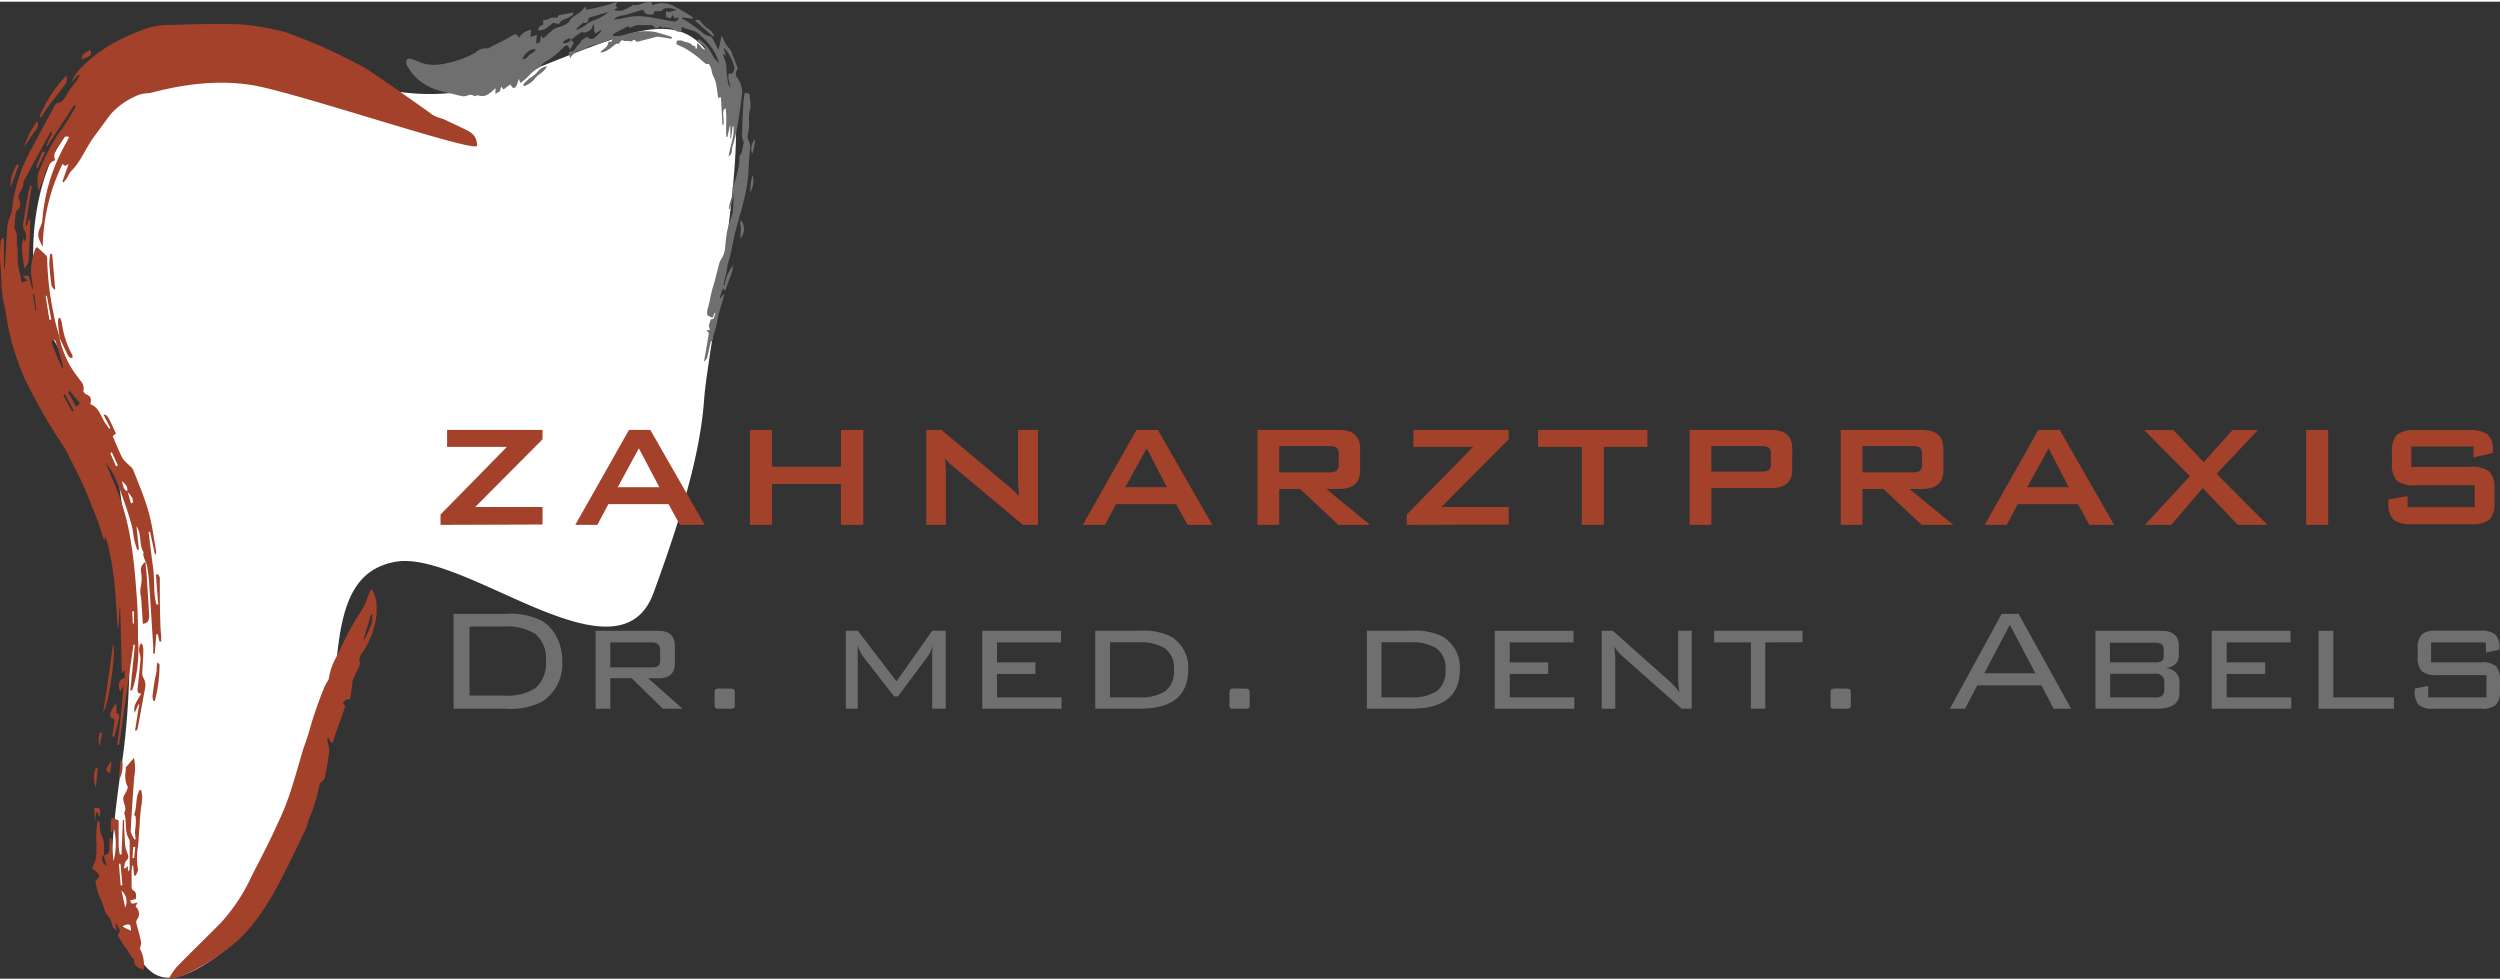 <?xml version="1.0" encoding="utf-8"?>
<svg id="Ebene_1" data-name="Ebene 1" width="255" height="100px"  xmlns="http://www.w3.org/2000/svg" viewBox="0 0 285.51 111.58"><rect x="0" y="0" width="285.51" height="111.58" fill="#333333" stroke="none"/><defs><style>.a,.d{fill:#fff;}.b{fill:#a4412b;}.c{fill:#706f6f;}.d{stroke:#1d1d1b;stroke-miterlimit:10;}</style></defs><title>logo</title><path class="a" d="M14.26,53.63C16,62.29,16.45,77.4,15,87.24s-1.72,15.37.06,18.92c2.44,4.88,3.71,8.87,11.65,2.74,6.11-4.73,11.4-19.83,12.84-33.76.62-6,2.05-9.78,6.63-10.62,7.9-1.44,25.5,14.47,29.5,3.54s5.41-17,5.79-22.27,5.52-31,2.88-35.43S80.3,1.77,71.83,4.56,58,10.54,52.32,11s-7.17-.77-27.93-3.06c-8-.88-11.21,1-16.39,8.68-3.34,5-4.64,16-.92,22.37A148.8,148.8,0,0,1,14.26,53.63Z" transform="translate(-1.04 -0.55)"/><path class="b" d="M3.89,28a1.53,1.53,0,0,0-.11-1.43c-.19-.26-.09-.83,0-1.25.15-1.07.35-2.13.55-3.19a3.47,3.47,0,0,1,.22-.59l.13,0-.72,4.6.14,0,.21-.7h.1a1.13,1.13,0,0,1,.08.32c0,1.29-.1,2.58-.16,3.87A1.55,1.55,0,0,1,3.8,31c-.09-1.23-.49-2.3-.06-3.43Z" transform="translate(-1.04 -0.55)"/><path class="b" d="M5.55,13.67A15.64,15.64,0,0,1,8.6,9a1.13,1.13,0,0,1-.22,1.14c-.57.74-1.14,1.47-1.7,2.21-.35.47-.68,1-1,1.44Z" transform="translate(-1.04 -0.55)"/><path class="b" d="M7.86,39.06c-.07-.6-.15-1.21-.2-1.81a2.69,2.69,0,0,1,.08-.58l.19,0c.06.19.14.37.18.57a10,10,0,0,0,1.19,3.66c.06.08,0,.24,0,.36A1.06,1.06,0,0,1,9,41.18a.71.71,0,0,1-.23-.3c-.3-.61-.59-1.22-.88-1.83Z" transform="translate(-1.04 -0.55)"/><path class="b" d="M7,29.37l.34,4-.11.07c-.11-.18-.29-.36-.32-.56-.11-.8-.19-1.6-.23-2.4a7.51,7.51,0,0,1,.1-1.14Z" transform="translate(-1.04 -0.55)"/><path class="b" d="M5.28,14.2a.89.89,0,0,1-.14,1c-.48.59-.87,1.28-1.34,1.91A10.43,10.43,0,0,1,5.28,14.2Z" transform="translate(-1.04 -0.55)"/><path class="b" d="M2.26,21.75a4.15,4.15,0,0,1,.8-2.69c0,.08.11.18.09.24C2.85,20.12,2.55,20.94,2.26,21.75Z" transform="translate(-1.04 -0.55)"/><path class="b" d="M10.34,7.13c.1-.57.19-.66,1-1.07C11.54,6.69,11.49,6.75,10.34,7.13Z" transform="translate(-1.04 -0.55)"/><path class="b" d="M6.17,17.78l-.82,1.76-.2-.1.74-1.81Z" transform="translate(-1.04 -0.55)"/><path class="b" d="M7.85,39a10.75,10.75,0,0,0,2.07,4.41c.31.47.82.85.64,1.58,0,.09.13.29.24.35.62.3.7.43.56,1.18,1,.34,1.18,1.4,1.71,2.17l.45.64.12-.1-.78-1.51c.44,0,.44,0,1.42,2.15l-.37.3c.37.85.7,1.68,1.09,2.46a3.83,3.83,0,0,0,.71.78c.18.2.44.36.54.6.61,1.56,1.27,3.1,1.73,4.71s.62,3.08.9,4.63a.44.44,0,0,1-.14.36l-.56-2.61-.17,0c.17,1.38.33,2.76.52,4.14s0,2.81.37,4.15l.21,0L18.85,66l.23-.07c.07.15.21.29.21.44,0,1.76,0,3.53.07,5.3,0,.47.06.94.09,1.41,0,.18,0,.36,0,.54l-.2,0-.19-.83h-.17L18.72,75h-.18c0-.27,0-.54,0-.8-.16-2.54-.32-5.09-.5-7.63a14.77,14.77,0,0,0-.23-1.67,5.22,5.22,0,0,0-.28-.72,3.65,3.65,0,0,1-.14-.55c0-.06.08-.15.06-.18-.58-.87-.16-2-.83-3l.29,2.69-.21,0c-.12-.41-.26-.82-.35-1.23s-.12-1-.24-1.44c-.17-.66-.38-1.31-.6-2-.4-1.15-.79-2.31-1.26-3.42a8.7,8.7,0,0,0-1.14-1.83c.35.84.7,1.68,1.06,2.52A28.2,28.2,0,0,1,16,62.29c.35,2.1.51,4.25.67,6.39.12,1.6.12,3.21.14,4.82a15.45,15.45,0,0,1-.51,5.21c-.06.17-.12.33-.19.5l-.19,0L16.45,74l-.17,0L14.64,85.44l-.21,0c.14-1.11.29-2.21.41-3.32s.2-2.24.31-3.49l-.39.73c-.32-.83-.11-1.45.52-1.57l0-.79-.11-.08-.21.37-.19-7.57h-.07l-.13,2.38H14.5c-.3-3.53-.33-7.1-1.44-10.5L13,62l-.11,0c-.21-.64-.38-1.3-.62-1.93-.5-1.31-1-2.63-1.55-3.9s-1.32-2.74-2-4.09c-.37-.7-.82-1.35-1.24-2a69.75,69.75,0,0,1-3.55-6.32,28.1,28.1,0,0,1-2.22-7.65c-.13-.78-.34-1.54-.43-2.32s-.08-1.57-.13-2.35c0-.61-.12-1.21-.13-1.82s.07-1.21.12-1.81c0-.09.12-.16.18-.24h.17V31h.1c.1-1.67.19-3.34.31-5a4.16,4.16,0,0,1,.29-.93,3.46,3.46,0,0,0,.2-.62A18.5,18.5,0,0,1,4.29,18c1-1.87,2-3.73,3-5.58.06-.11.16-.27.26-.28C8.49,12,8.63,11,9.15,10.4a13.27,13.27,0,0,0,1-1.38L10,8.88l-.81.89a5.63,5.63,0,0,1,1.44-2,17,17,0,0,1,4-2.83,24.49,24.49,0,0,1,2.92-1.25,7.68,7.68,0,0,1,2.88-.48c1.4-.06,7-.22,8.85,0A33.46,33.46,0,0,1,33.55,4a63.6,63.6,0,0,1,9.22,4.14c1.14.71,6.27,4.31,7.72,5.36a3.75,3.75,0,0,0,.89.36c.13.05.27.08.4.14.72.35,2.69,1.25,2.9,1.41A1.7,1.7,0,0,1,55.51,17c-.13.83-18.63-5.42-24.79-6.75S18.47,11,18,11a3.59,3.59,0,0,0-1.53.37,8.35,8.35,0,0,0-2.84,2.09c-.64.85-1.26,1.72-1.89,2.57-.93,1.25-1.47,2.82-2.61,3.9a3.7,3.7,0,0,0-.39.68c-.13.21-.29.39-.44.58l-.13-.09.69-2c-.25.1-.43.4-.65-.07a22.42,22.42,0,0,0-2.29,9.53,7,7,0,0,1-.49-1.12,1.76,1.76,0,0,1,.08-.83,5.75,5.75,0,0,0,.35-.94,21,21,0,0,1,2.7-8.93c.13-.22.23-.46.37-.74-.64-.24-.75.35-.94.66-.35.58-1,1.1-.65,2-1.14.42-1.1,1.8-1.61,2.77a5,5,0,0,0-.24.71,3.52,3.52,0,0,1,.27-2.82,23.34,23.34,0,0,1,1.86-3.58A23.39,23.39,0,0,0,9.43,13c.09-.18.17-.37.26-.56l-.16-.11L6.44,17.05,6.32,17,7,15.49l-.15-.1c-.17.29-.34.58-.5.88L3.7,21.12c.14.76-.64,1.17-.55,1.92a1,1,0,0,1-.07,1.27.59.59,0,0,0-.24.32c-.07.56-.1,1.12-.14,1.68,0,.07,0,.16,0,.2.43.56.19,1.26.3,1.89s0,1.35.08,2a13.56,13.56,0,0,0,.28,1.42c.05.26.09.53.14.81l.7-.23-.57-.53.67-.05.41,1.52.11,0-.23-1.64a.29.29,0,0,1,0-.07,7.25,7.25,0,0,1,.52-2.93s.1-.07.17-.12c.36.32.73.63,1.07,1a.71.71,0,0,1,.08.44,33.33,33.33,0,0,0,.72,6.11c.16,1,.49,2,.74,2.93Zm7.74,17.42L16,57.86l.21-.1c.09-.59-.36-.9-.65-1.29.14-.63-.33-.86-.61-1.22C15.1,55.71,15.09,56.26,15.59,56.47ZM8.13,42.36l.12,0c0-.19-.07-.39-.12-.57-.24-.81-.47-1.62-.73-2.42,0-.13-.22-.22-.33-.32,0,.17-.15.38-.1.52.22.63.48,1.23.73,1.85C7.84,41.69,8,42,8.13,42.36ZM9,45l-.18.14.9,1.65.46-.37ZM6.68,36.87H6.9l-.51-2.73-.14,0Zm2.6,10.48.17-.13-1-1.85-.18.11Zm5,6.28.22-.12L13.81,52l-.2.11ZM5.09,35.85l.11,0-.25-1.89-.16,0ZM16.34,70.18h-.2l.07,1.39h.13Z" transform="translate(-1.04 -0.55)"/><path class="b" d="M20.39,112a8,8,0,0,1,.8-1.18c1.65-1.69,3.34-3.33,5-5a20.77,20.77,0,0,0,3.64-5.51c1-1.94,2-3.86,2.89-5.83a31.21,31.21,0,0,0,1.41-3.46c.59-1.76,1.07-3.56,1.61-5.34a20.33,20.33,0,0,0,.7-2.14A44.48,44.48,0,0,1,38,79.05a4.63,4.63,0,0,1,.34-.72c.09-.18.26-.35.26-.52a7.09,7.09,0,0,1,1-2.67,39.32,39.32,0,0,1,1.81-3.59c.35-.65.8-1.22,1.15-1.87s.45-1.1.68-1.65c0-.11.11-.22.21-.4a3.3,3.3,0,0,1,.59,2,5.78,5.78,0,0,1-.16,1.88,9.74,9.74,0,0,1-1.29,3.14c-.26.42-.68.8-.43,1.43,0,.1-.07.29-.13.43-.23.52-.49,1-.71,1.57a2.55,2.55,0,0,0-.07.6c-.05.4-.1.8-.18,1.2,0,.21-.09.43-.41.34-.12,0-.31.24-.44.41a2.08,2.08,0,0,0,.24.34c-.39,1.41-1,2.76-1.42,4.21l-.22-.06-.25-.48-.15,0c0,.29.09.58.13.87a2.08,2.08,0,0,1,.1.58c-.14,1-.29,2-.49,3,0,.24-.29.43-.45.64,0,0-.13.07-.14.11-.13.53-.24,1.06-.38,1.58s-.25.88-.4,1.31-.36.88-.52,1.33-.17.69-.32,1c-1.11,2.28-2.18,4.58-3.38,6.8a31.94,31.94,0,0,1-2.5,3.86,15.84,15.84,0,0,1-3.31,3.2,23.89,23.89,0,0,1-4.91,2.89,8.07,8.07,0,0,1-1.34.33ZM42.55,73.38l.14,0c.27-.61.58-1.21.8-1.84a3.77,3.77,0,0,0,.07-1h-.15Z" transform="translate(-1.04 -0.55)"/><path class="b" d="M15.4,88l.93-1.08A4.94,4.94,0,0,1,16.38,89c-.16,2.07-.31,4.15-.41,6.22,0,.33.26.68.4,1l.17,0a7,7,0,0,1-.08-.79c0-.29.06-.58.08-.87a6.34,6.34,0,0,0,0-.87c0-.12-.2-.27-.17-.34.35-.88.1-1.94.62-2.77h.17a3.63,3.63,0,0,1,.12.79c0,.62-.15,1.23-.2,1.85-.1,1.26-.17,2.52-.27,3.77a7.33,7.33,0,0,0,0,2.69c0,.18-.17.44-.27.67l-.19,0-.1-1.15-.09,0a3.69,3.69,0,0,0-.09.57c0,.61,0,1.21,0,1.82,0,.16.07.4.17.45.44.23.34.6.31,1l-.62.13c.08.7.5.22.81.29l-.22.43a1.07,1.07,0,0,1,.19,1.46c-.26.34,0,.57,0,.86a17.08,17.08,0,0,1,.45,1.75,2.15,2.15,0,0,1-.15.73,3.7,3.7,0,0,1,.41,2.45c-.48-.26-1.09-.31-1.05-1.16,0-.08-.17-.16-.24-.27-.19-.28-.37-.58-.56-.87s-.24-.28-.34-.44c-.25-.38-.48-.77-.71-1.16,0-.05,0-.16,0-.19.51-.55-.16-.82-.17-1.24l-.15,0,.17.79c-.46-.22-.52-.59-.63-1s-.44-.68-.62-1-.28-.85-.44-1.26-.37-.75-.49-1.15a11.71,11.71,0,0,1-.25-1.24c.63-.58.6-.67-.4-1.43a4.93,4.93,0,0,0,.49-1.3c.07-.81,0-1.64,0-2.46,0-.54.09-1.08.14-1.62h.25a11.44,11.44,0,0,0,.06,1.16,4.64,4.64,0,0,0,.26.68,3.19,3.19,0,0,1,.18.74c0,.42,0,.85,0,1.32a.71.71,0,0,0,.62-.85c0-.36,0-.73,0-1.09h.23L14,98.71A7.38,7.38,0,0,0,14,94.8l-.16.57h-.15c0-.27,0-.54,0-.81s.06-.58.08-.83l.82.32c0,.89,0,1.9,0,2.9a8.59,8.59,0,0,0,.13,1l.2,0L15.07,94h.14c0,.94.06,1.88.12,2.82a2.91,2.91,0,0,0,.19.79c.13.37.34.69-.07,1.06-.17.15-.18.53-.26.81l.13.08.33-.3,0,.67c.11-.18.2-.27.2-.36,0-1,0-2,0-3a.79.79,0,0,0-.07-.39c-.57-.92-.22-2-.56-3,.43-.67-.37-1.33,0-2,.08-.16.19-.3.26-.47s.2-.4.14-.49a2.81,2.81,0,0,1-.24-1.7A2.87,2.87,0,0,0,15.4,88Zm-.06,16a1.65,1.65,0,0,0-.43-1.94Zm-.52-2.53.2,0L14.8,99l-.18,0Zm-1.93-3.42-.14,0c-.09.67,0,.91.49,1.22ZM16,106.65c0-.78-.19-.91-1-.48Zm.49-9.57-.24,0-.08,1.27.19,0Z" transform="translate(-1.04 -0.55)"/><path class="b" d="M17.35,71.6c-.05-.83-.1-1.61-.15-2.39a6,6,0,0,0-.06-.67,2.73,2.73,0,0,1,0-1.3,4.25,4.25,0,0,0,0-1.6,1.05,1.05,0,0,1,.53-1.11c0,.52.09,1,.11,1.38.1,1.6.21,3.2.3,4.8C18.06,71.14,18,71.52,17.35,71.6Z" transform="translate(-1.04 -0.55)"/><path class="b" d="M17.25,73.84a2.55,2.55,0,0,1,.16.66c0,.9-.09,1.8-.12,2.69a1,1,0,0,0,.12.56A1.65,1.65,0,0,1,17.6,79c-.28,1.5-.55,3-.83,4.51a1.27,1.27,0,0,1-.13.28l-.18,0,.48-3-.08,0-.46,1c-.07-.81-.07-.81.77-2.22-.49,0-.44-.33-.4-.71q.18-1.62.32-3.24A2.56,2.56,0,0,0,17,75a1.45,1.45,0,0,1,.08-1.11Z" transform="translate(-1.04 -0.55)"/><path class="b" d="M13.95,73.88c.41.68-.52,7.21-1.13,7.78.2-1.3.42-2.6.61-3.91S13.77,75.17,13.95,73.88Z" transform="translate(-1.04 -0.55)"/><path class="b" d="M13.86,84.46c.06-.42.11-.84.18-1.26s.21-.7-.27-.87c-.09,0-.18-.39-.13-.53a8.19,8.19,0,0,1,.53-1l.17,0v1c.29.07.39.33.26.76-.19.64-.34,1.28-.51,1.93Z" transform="translate(-1.04 -0.55)"/><path class="b" d="M19,76c.13.12.26.19.26.25a15.94,15.94,0,0,1-.54,4.16l-.17,0a2.13,2.13,0,0,1-.09-.54c.06-.58.14-1.15.23-1.72.07-.42.18-.82.25-1.24C18.93,76.69,18.93,76.43,19,76Z" transform="translate(-1.04 -0.55)"/><path class="b" d="M12.41,93.69l-.25-.6L12,93.2l-.12,1h0l-.09-1.59C12.52,92.59,12.59,92.68,12.41,93.69Z" transform="translate(-1.04 -0.55)"/><path class="b" d="M12.2,88.06,12,90.28a2.86,2.86,0,0,1,0-2.23Z" transform="translate(-1.04 -0.55)"/><path class="b" d="M15,87.24a3.62,3.62,0,0,1-.22,1.9l-.15,0,.17-1.9Z" transform="translate(-1.04 -0.55)"/><path class="b" d="M13.78,87.38l-.17,1.29c-.32-.2-.58-.31-.34-.68.13-.21.27-.41.41-.62Z" transform="translate(-1.04 -0.55)"/><path class="b" d="M12.71,84.11l-.31,1.46A2.37,2.37,0,0,1,12.49,84Z" transform="translate(-1.04 -0.55)"/><path class="c" d="M66.23,4.92l.36.32L66.15,6l-.28-.45c-.28-.06-.47.22-.67.41a8.57,8.57,0,0,1-1.84,1.44,1.64,1.64,0,0,0-.37.27,3.25,3.25,0,0,1-.45.45,3.89,3.89,0,0,0-1.07.86,7.15,7.15,0,0,1-1,.86l-.19-.49c-.14.55-.24,1-.64,1.08L59.31,10l-.77.58-.25-.34-.17.55-.5.29v-.66a4.48,4.48,0,0,1-.76.66,1.27,1.27,0,0,1-1.13.19c-.13-.06-.3,0-.53.09-.36-.38-.8,0-1.23,0l-.58-.11c-.36-.08-.71-.2-1.06-.26a10.79,10.79,0,0,1-1.76-.5,5.68,5.68,0,0,1-3-2.57c-.14-.23-.14-.29-.12-.7.19-.24.42-.17.64-.1s.68.24,1,.38a4.45,4.45,0,0,0,2.35.19,11.51,11.51,0,0,0,3.66-1.19,1.84,1.84,0,0,0,.31-.18,1.51,1.51,0,0,1,1.18-.43.57.57,0,0,0,.33-.09l1.81-.92c.3-.16.6-.35.9-.51s.45-.1.68.3a2,2,0,0,1,1.38-.91l-.06.83.72-.26-.08,1,.43-.14.12-.75.27.3c.61-.49,1.11-1.2,1.86-1.3A3.78,3.78,0,0,0,66,2.9l0,0c.32-.7.9-.78,1.34-1.19.19-.18.37-.39.58-.61l.05.36A19.47,19.47,0,0,0,71.51.57L71.33,1l.22.26-.32.16c0,.06,0,.13.07.13a2.35,2.35,0,0,0,.85,0A7,7,0,0,0,73.23,1s.09-.1.13-.09c.7.18,1.34-.46,2-.28l.1,0,.08.33a2.73,2.73,0,0,1,2.48.12A22,22,0,0,1,80,2.22a2,2,0,0,1,.22.28l-1.27-.15,0,.13c.22.13.45.24.67.39.51.35,1,.7,1.5,1.1a1.83,1.83,0,0,0,.89.51c.24,0,.38.21.51.48s.36.68.57,1.09a12.89,12.89,0,0,0,.33-1.58,2,2,0,0,1,.24.35,2.78,2.78,0,0,0,.67,1.08.68.68,0,0,1,.19.26c.27.68.52,1.36.79,2.06a.8.8,0,0,0-.14.95,2.76,2.76,0,0,1,.54,2.44A39.37,39.37,0,0,1,85,16c-.08.34-.19.67-.28,1a1.86,1.86,0,0,0-.09.46.92.92,0,0,1-.38.78c.16-1.21.68-2.24.56-3.46l-.09,0-.19,1.41-.08,0V14.7h-.05L84.11,16H84c-.1-1.07.07-2.17-.09-3.27-.24.1-.29.36-.28.65s.05.61.07.91a1.83,1.83,0,0,1-.05.35h-.1l-.18-3.17-.31.07c-.08-.56-.15-1.11-.25-1.64a3,3,0,0,0-.25-.72,2.59,2.59,0,0,1-.27-.87A2.24,2.24,0,0,0,82,7.67c-.14,0-.26,0-.33,0-.34-.27-.67-.58-1-.84s-.89-.65-1.35-.93a8.74,8.74,0,0,0-1-.46c-.06-.32,0-.45.21-.46s.27,0,.37,0c.38.25.84.13,1.19.53.09.1.23.09.37.14l0,.24.19,0,0-.57c.39.1.57.84,1,.64-.22-.53-.64-.57-1-.87.08-.23.18-.31.33-.18a4.69,4.69,0,0,1,1.29,1.46,6.23,6.23,0,0,0,.46.78,2.78,2.78,0,0,0,.43.4,6.69,6.69,0,0,0-2.07-3.09A2.16,2.16,0,0,0,80,3.8a3.82,3.82,0,0,1-1.11-.39l0,.5L78.47,4a2.73,2.73,0,0,0-1.83-.49l-.17-.18c-.28.3-.54.4-.82,0a.28.28,0,0,0-.21-.1c-.56,0-1.12,0-1.68,0a2.81,2.81,0,0,0-.74.31l-.24-.2-1.6.83s-.07.12-.17.29a4.25,4.25,0,0,0,.8,0c.63-.13,1.26-.3,1.89-.46l0,0A7.48,7.48,0,0,1,75.84,4l1.73.5a1.39,1.39,0,0,1,.27.19c-.08,0-.11.09-.15.09l-1.3-.2a1.18,1.18,0,0,0-.44,0l-2.21.57c-.13-.27-.32-.27-.53-.11s-.17,0-.25,0l-.66,0c-.19-.22-.38,0-.56.31h-.31c-.6.42-1.12,1-1.83,1,.29-.47.86-.47.93-1.24.19,0,.41.16.44-.34a13.47,13.47,0,0,1-2.7.9,2.37,2.37,0,0,1-1.18.49c-.24,0-.46.32-.69.5L66.14,7,66,6.32a.85.85,0,0,1,.25-.08c.24,0,.4-.14.54-.4a2.64,2.64,0,0,1,.39-.47s.08,0,.1-.08c.16-.48.54-.47.79-.75a.61.61,0,0,0,1,0c.11-.11.23-.19.34-.3s.2-.23.3-.35l0-.12-.67.4c-.24-.31-.09-.71-.21-1.09l-.27.63c-.32.21-.62.45-1,.32-.13,0-.31.11-.45.22-.31.22-.61.47-.92.71l0-.25c-.63.2-.73.27-.88.55A.84.84,0,0,0,66.23,4.92Zm4.89-2.34c.39,0,.73-.08,1.08-.14a11.27,11.27,0,0,1,1.33-.23,8.74,8.74,0,0,1,1.64.1c.94.14,1.88.35,2.82.52.24,0,.43-.07.54-.37l0-.14-.43.14-.26-.42-.19.41-.55-.17,0-.64c.44.22.8-.09,1.24-.12a2.31,2.31,0,0,0-1.44-.19c-.12,0-.21.19-.33.3H75.8L75.66,2c-.44,0-.88.16-1.17-.54l-.55.15c-.57.17-1.14.38-1.72.5A1.71,1.71,0,0,0,71.12,2.59ZM84.29,8.72c.4.11.44.07.65-.58a5.38,5.38,0,0,0-1.16-2.28l-.09.08.29.78-.37-.23a2.31,2.31,0,0,0,.08.38A3.18,3.18,0,0,1,84,8.09c0,.48.08,1,.14,1.44a1.76,1.76,0,0,0,.29.84C84.39,9.74,84.08,9.28,84.29,8.72Zm-13.78-7-2.25.67c-.07.56-.07.56-.52.57a.35.35,0,0,0-.21.08c-.23.2-.44.41-.68.64,0,0,.08.09.1.08.28-.14.57-.26.84-.43a4.73,4.73,0,0,1,.9-.59A5.57,5.57,0,0,0,70.51,1.75Zm-8.28,4.3c-.5-.18-1.22.35-1.53,1.06a.55.55,0,0,0,.59-.24,1.36,1.36,0,0,1,.62-.47C62,6.35,62.1,6.2,62.24,6.05Z" transform="translate(-1.04 -0.55)"/><path class="c" d="M83.79,32.94a4.52,4.52,0,0,1,1-2.29,5.54,5.54,0,0,1-.43,1.52l-.5,1.39-.26-.26-.35,1,.1.1.36-.51a1,1,0,0,1,0,.31c-.11.42-.24.82-.36,1.24s-.26.86-.35,1.3a9.67,9.67,0,0,1-.5,1.95,2.37,2.37,0,0,0-.09.53l-.21.21-.41,1.83-.29.38-.05-.05L82,38.41l-.28-.35h.38L82,37.52l.2-.67.34-.1.2-.62-.07-.06-.27.6-.59-.32a3.17,3.17,0,0,1,0-.53c.13-.52.28-1,.37-1.57a16.81,16.81,0,0,1,.45-1.66c.18-.69.35-1.38.53-2.07a1.76,1.76,0,0,1,.23-.54,2.76,2.76,0,0,0,.46-1.33c.07-.64.11-1.29.24-1.91s.36-1.22.54-1.83a1.21,1.21,0,0,0,.08-.24c.05-.65.1-1.3.15-2.06l-.5,1.65-.08,0c0-.87.62-1.54.41-2.44a11.29,11.29,0,0,0,.79-3.11l0-.56c.38-.28.33-.88.47-1.34a.48.48,0,0,0,0-.31,1.56,1.56,0,0,1-.15-.92c0-1.17.08-2.34.14-3.51,0-.35.1-.7.16-1.12l.57.15c-.07.63.24,1.19,0,1.84a4,4,0,0,0-.09,1.16,5.38,5.38,0,0,1-.11,1.49,1.06,1.06,0,0,0,.08.86,1.56,1.56,0,0,1,.15,1c-.09.78-.15,1.57-.17,2.36A17.9,17.9,0,0,1,86,23.18c-.29,1.27-.69,2.48-1,3.73-.19.74-.31,1.51-.48,2.26-.12.53-.28,1-.4,1.57-.06.27-.08.56-.14.84s-.16.53-.22.8a5.2,5.2,0,0,0-.07.54Z" transform="translate(-1.04 -0.55)"/><path class="c" d="M64.87,3.11l-.64-.16a9.08,9.08,0,0,1-1,.75,2.13,2.13,0,0,1-.75.13c.08-.53.38-.51.6-.7l0-.55c.33.19.58-.08.86-.18a2.23,2.23,0,0,1,.75,0l.14-.3,1.67-.32c0,.13,0,.21,0,.23a3.45,3.45,0,0,1-.93.53A1,1,0,0,0,64.87,3.11Z" transform="translate(-1.04 -0.55)"/><path class="c" d="M60.8,10a5.55,5.55,0,0,1,.69-.68,4,4,0,0,0,1.08-.92,1.75,1.75,0,0,1,.94-.48c-.32.66-.87.84-1.29,1.29a2.85,2.85,0,0,1-1.34,1Z" transform="translate(-1.04 -0.55)"/><path class="c" d="M82.54,4.56,80.42,2.72a.45.45,0,0,1,.68.14A3.14,3.14,0,0,0,82,3.7a1.38,1.38,0,0,1,.57.76Z" transform="translate(-1.04 -0.55)"/><path class="c" d="M85.59,27.6l.07-1.38a.78.78,0,0,1,0-.71A1.63,1.63,0,0,1,85.59,27.6Z" transform="translate(-1.04 -0.55)"/><path class="c" d="M86.74,22.33a6.89,6.89,0,0,1,.25-2A2.79,2.79,0,0,1,86.74,22.33Z" transform="translate(-1.04 -0.55)"/><path class="c" d="M87.27,16.25a5.38,5.38,0,0,1-.33,1.69A1.67,1.67,0,0,1,87.27,16.25Z" transform="translate(-1.04 -0.55)"/><path class="b" d="M51.35,60.3V59.12l7.58-7.73H52.1V49.46H63v1.07l-7.69,7.73H63v2Z" transform="translate(-1.04 -0.55)"/><path class="b" d="M66.74,60.3l6.13-10.84h2.44L81.52,60.3H78.69l-1.3-2.37H70.52L69.26,60.3ZM71.59,56h4.75L74,51.56Z" transform="translate(-1.04 -0.55)"/><path class="b" d="M86.69,60.3V49.46h2.52v4.2h7.88v-4.2h2.54V60.3H97.08V55.64H89.21V60.3Z" transform="translate(-1.04 -0.55)"/><path class="b" d="M106.83,60.3V49.46h1.72l7.62,6.38A11.8,11.8,0,0,1,117.41,57q-.11-1.51-.1-1.87V49.46h2.27V60.3h-1.72l-8-6.7a7.67,7.67,0,0,1-.9-.88q.11,1.05.1,1.72V60.3Z" transform="translate(-1.04 -0.55)"/><path class="b" d="M124.7,60.3l6.13-10.84h2.44l6.22,10.84h-2.83l-1.3-2.37h-6.87l-1.26,2.37ZM129.55,56h4.75L132,51.56Z" transform="translate(-1.04 -0.55)"/><path class="b" d="M144.65,60.3V49.46h9.28q2.43,0,2.44,2.1V54.1q0,2.1-2.44,2.1H152.5l5,4.1h-3.61l-4.37-4.1h-2.39v4.1Zm8.15-9h-5.67v3h5.67a1.86,1.86,0,0,0,.82-.13.8.8,0,0,0,.31-.74V52.18a.8.8,0,0,0-.31-.74A1.85,1.85,0,0,0,152.8,51.31Z" transform="translate(-1.04 -0.55)"/><path class="b" d="M161.7,60.3V59.12l7.58-7.73h-6.82V49.46h10.88v1.07l-7.69,7.73h7.69v2Z" transform="translate(-1.04 -0.55)"/><path class="b" d="M184.21,51.4v8.9h-2.52V51.4h-5V49.46h12.49V51.4Z" transform="translate(-1.04 -0.55)"/><path class="b" d="M194,60.3V49.46h9.28q2.44,0,2.44,2.1V54q0,2.1-2.44,2.1h-6.8V60.3Zm8.15-9h-5.67v2.92h5.67a1.85,1.85,0,0,0,.82-.13.8.8,0,0,0,.31-.75V52.18a.8.8,0,0,0-.31-.75A1.84,1.84,0,0,0,202.13,51.31Z" transform="translate(-1.04 -0.55)"/><path class="b" d="M211.26,60.3V49.46h9.28q2.43,0,2.44,2.1V54.1q0,2.1-2.44,2.1h-1.43l5,4.1H220.5l-4.37-4.1h-2.39v4.1Zm8.15-9h-5.67v3h5.67a1.86,1.86,0,0,0,.82-.13.8.8,0,0,0,.31-.74V52.18a.8.8,0,0,0-.31-.74A1.85,1.85,0,0,0,219.41,51.31Z" transform="translate(-1.04 -0.55)"/><path class="b" d="M227.7,60.3l6.13-10.84h2.44l6.21,10.84h-2.83l-1.3-2.37h-6.87l-1.26,2.37ZM232.55,56h4.75L235,51.56Z" transform="translate(-1.04 -0.55)"/><path class="b" d="M246,60.3l5.14-5.56-5.23-5.27h3.34l3.46,3.67,3.3-3.67h2.9l-4.73,5L260,60.3H256.6l-4-4.2L249,60.3Z" transform="translate(-1.04 -0.55)"/><path class="b" d="M264.41,60.3V49.46h2.52V60.3Z" transform="translate(-1.04 -0.55)"/><path class="b" d="M283.54,51.35h-7.12v2.33h6.78a3.24,3.24,0,0,1,2.14.53,2.73,2.73,0,0,1,.58,2v1.49a2.73,2.73,0,0,1-.58,2,3.22,3.22,0,0,1-2.13.52h-6.7a3.23,3.23,0,0,1-2.13-.52,2.73,2.73,0,0,1-.58-2v-.29L276,57v1.28h7.66V55.78h-6.76a3.18,3.18,0,0,1-2.12-.52,2.77,2.77,0,0,1-.57-2V52a2.77,2.77,0,0,1,.57-2,3.19,3.19,0,0,1,2.12-.52h6.15a3.29,3.29,0,0,1,2.09.5,2.36,2.36,0,0,1,.6,1.87v.23l-2.23.52Z" transform="translate(-1.04 -0.55)"/><path class="c" d="M58.81,70.46A7.91,7.91,0,0,1,63,71.3a4.62,4.62,0,0,1,1.65,1.87,5.83,5.83,0,0,1,.6,2.65A5.14,5.14,0,0,1,63,80.46a7.84,7.84,0,0,1-4.16.84h-6V70.46Zm-.25,1.45H54.66v7.88h3.91a6,6,0,0,0,3.61-.84,3.7,3.7,0,0,0,1.2-3.14,3.59,3.59,0,0,0-1.2-3.05A6.06,6.06,0,0,0,58.56,71.91Z" transform="translate(-1.04 -0.55)"/><path class="c" d="M69.06,81.3v-8.9h7.18q1.87,0,1.87,1.72v2q0,1.7-1.87,1.7H75.06L79,81.3H76.74l-3.56-3.49H70.74V81.3Zm6.43-7.58H70.74v2.86h4.75q.67,0,.84-.31a1.24,1.24,0,0,0,.1-.58V74.61Q76.43,73.72,75.49,73.72Z" transform="translate(-1.04 -0.55)"/><path class="c" d="M84.33,79a1,1,0,0,1,.51.08q.12.08.12.48v1.2c0,.25,0,.41-.1.46a1,1,0,0,1-.52.08H83.07q-.27,0-.35-.11a.86.86,0,0,1-.07-.44v-1.2q0-.4.12-.48a1,1,0,0,1,.51-.08Z" transform="translate(-1.04 -0.55)"/><path class="c" d="M99,74.05l0,1.24v6H97.64v-8.9H99l4.43,5.78,4.07-5.78h1.55v8.9h-1.55v-6a7,7,0,0,1,.1-1.24,4.81,4.81,0,0,1-.59,1.24l-3.42,4.6h-.44l-3.55-4.56A4.06,4.06,0,0,1,99,74.05Z" transform="translate(-1.04 -0.55)"/><path class="c" d="M113.22,81.3v-8.9h9v1.32H114.9V76h4.39v1.32H114.9V80h7.37v1.3Z" transform="translate(-1.04 -0.55)"/><path class="c" d="M131.24,72.39a6.93,6.93,0,0,1,3.57.69,4.11,4.11,0,0,1,1.93,3.74q0,4.47-5.5,4.47h-5.12v-8.9Zm-.19,1.32H127.8V80h3.25a5.26,5.26,0,0,0,3.06-.7,2.85,2.85,0,0,0,1-2.46,2.77,2.77,0,0,0-1-2.42A5.18,5.18,0,0,0,131.05,73.72Z" transform="translate(-1.04 -0.55)"/><path class="c" d="M143.13,79a1,1,0,0,1,.51.08c.08.06.12.22.12.48v1.2c0,.25,0,.41-.11.46a1,1,0,0,1-.52.08h-1.26c-.18,0-.3,0-.35-.11a.86.86,0,0,1-.07-.44v-1.2q0-.4.12-.48a1,1,0,0,1,.51-.08Z" transform="translate(-1.04 -0.55)"/><path class="c" d="M162.26,72.39a6.93,6.93,0,0,1,3.57.69,4.11,4.11,0,0,1,1.93,3.74q0,4.47-5.5,4.47h-5.12v-8.9Zm-.19,1.32h-3.26V80h3.26a5.26,5.26,0,0,0,3.05-.7,2.85,2.85,0,0,0,1-2.46,2.77,2.77,0,0,0-1-2.42A5.19,5.19,0,0,0,162.07,73.72Z" transform="translate(-1.04 -0.55)"/><path class="c" d="M171.75,81.3v-8.9h9v1.32h-7.29V76h4.39v1.32h-4.39V80h7.37v1.3Z" transform="translate(-1.04 -0.55)"/><path class="c" d="M185.38,74.18a10,10,0,0,1,.13,1.6V81.3h-1.55v-8.9h1.28l6.53,5.82a6.87,6.87,0,0,1,1.07,1.22,9,9,0,0,1-.15-1.66V72.39h1.55v8.9h-1.15l-6.66-5.9A5.19,5.19,0,0,1,185.38,74.18Z" transform="translate(-1.04 -0.55)"/><path class="c" d="M202.64,73.72V81.3H201V73.72h-4.2V72.39h10.1v1.32Z" transform="translate(-1.04 -0.55)"/><path class="c" d="M211.78,79a1,1,0,0,1,.51.08c.08.06.12.22.12.48v1.2c0,.25,0,.41-.11.46a1,1,0,0,1-.52.08h-1.26c-.18,0-.3,0-.35-.11a.87.87,0,0,1-.07-.44v-1.2c0-.27,0-.43.12-.48a1,1,0,0,1,.51-.08Z" transform="translate(-1.04 -0.55)"/><path class="c" d="M223.72,81.3l5.92-10.84h1.93l6,10.84h-2l-1.39-2.67h-7.33l-1.39,2.67Zm3.93-4.05h5.84l-2.92-5.54Z" transform="translate(-1.04 -0.55)"/><path class="c" d="M240.35,81.3v-8.9h7.52q2,0,2,1.74v1q0,1.34-1.55,1.53a1.58,1.58,0,0,1,1.62,1.73v1.14q0,1.75-2.58,1.75Zm7.79-6v-.82q0-.72-.94-.72H242V76h5.17a1.46,1.46,0,0,0,.73-.13A.63.63,0,0,0,248.14,75.26Zm-6.11,2V80h5.17a1.11,1.11,0,0,0,.79-.22,1.09,1.09,0,0,0,.22-.78v-.69a.89.89,0,0,0-1-1Z" transform="translate(-1.04 -0.55)"/><path class="c" d="M253.63,81.3v-8.9h9v1.32h-7.29V76h4.39v1.32h-4.39V80h7.37v1.3Z" transform="translate(-1.04 -0.55)"/><path class="c" d="M265.83,81.3v-8.9h1.68V80h6.93V81.3Z" transform="translate(-1.04 -0.55)"/><path class="c" d="M284.92,73.72h-6.24V76h5.71a2.47,2.47,0,0,1,1.71.44,2.33,2.33,0,0,1,.45,1.67v1.08a2.34,2.34,0,0,1-.45,1.67,2.47,2.47,0,0,1-1.71.44H279a2.54,2.54,0,0,1-1.73-.43,2.28,2.28,0,0,1-.45-1.64V79l1.53-.32V80H285V77.46h-5.73A2.48,2.48,0,0,1,277.6,77a2.31,2.31,0,0,1-.45-1.66v-.84a2.35,2.35,0,0,1,.45-1.68,2.48,2.48,0,0,1,1.71-.44h5a2.64,2.64,0,0,1,1.69.42,2,2,0,0,1,.49,1.53v.21l-1.53.34Z" transform="translate(-1.04 -0.55)"/><path class="d" d="M97.72,155.41" transform="translate(-1.04 -0.55)"/></svg>